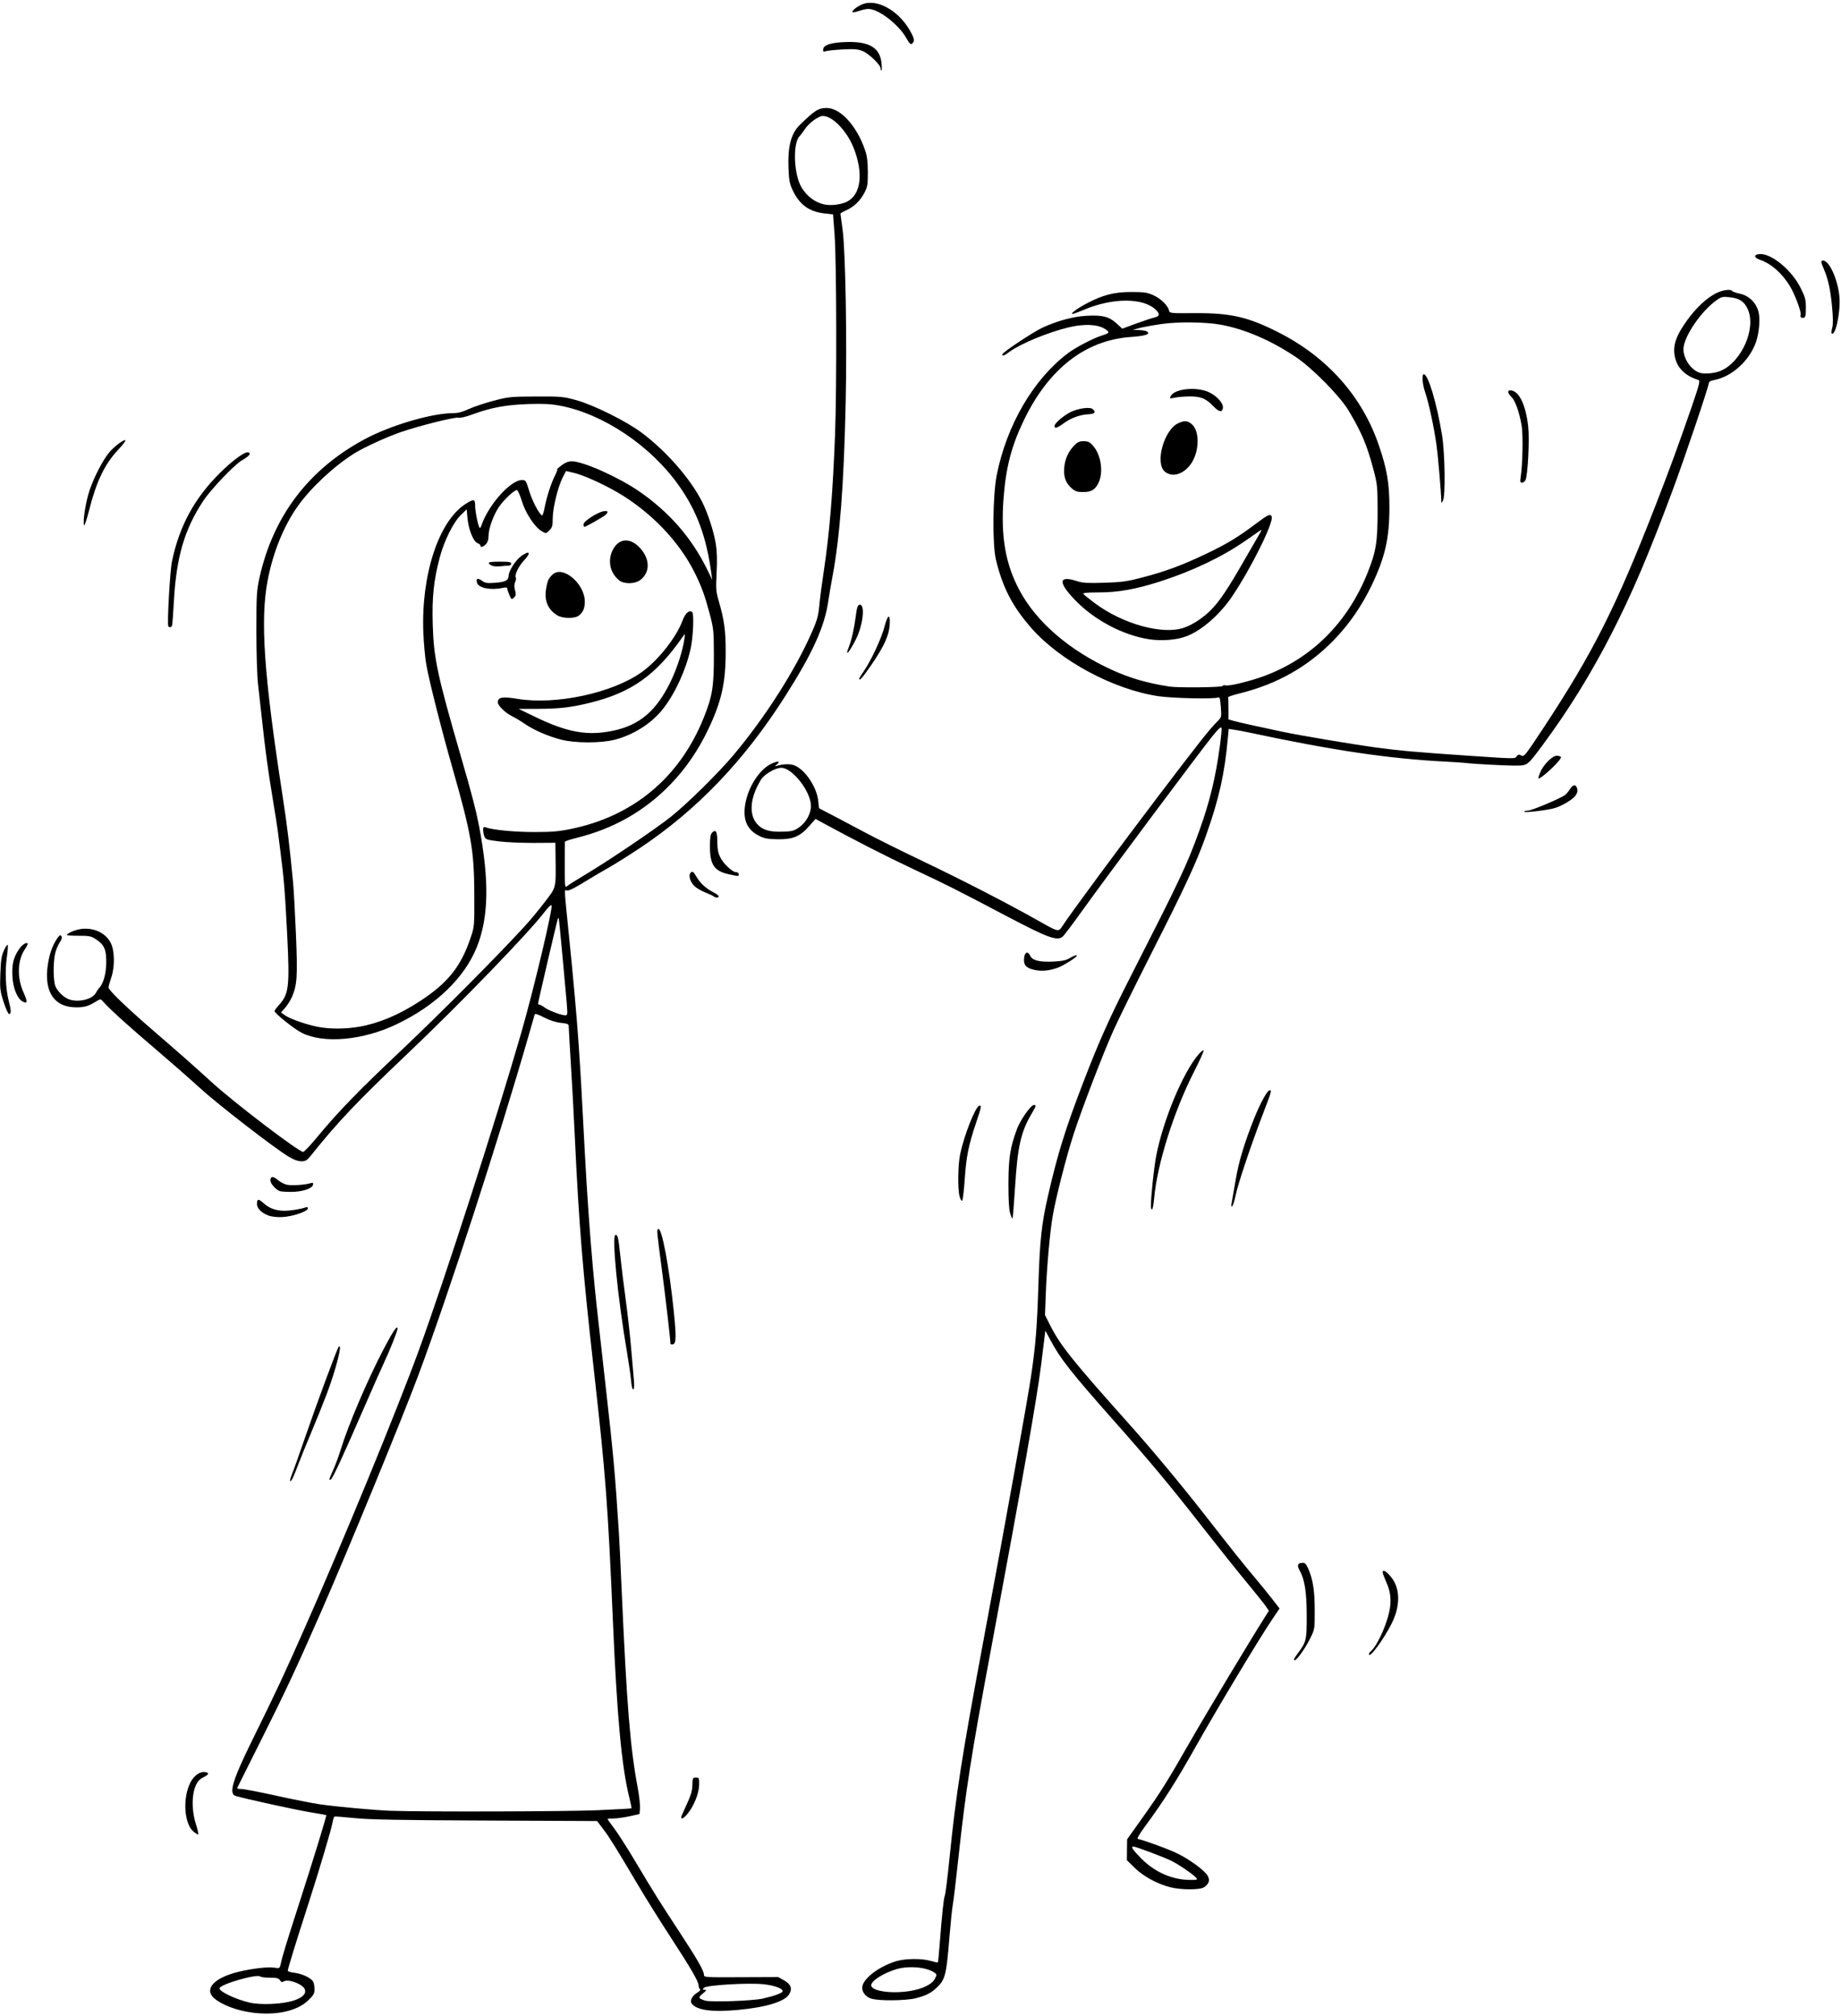 <?xml version="1.0" encoding="UTF-8"?><svg xmlns="http://www.w3.org/2000/svg" xmlns:xlink="http://www.w3.org/1999/xlink" height="226.7" preserveAspectRatio="xMidYMid meet" version="1.0" viewBox="0.8 0.5 207.1 226.7" width="207.1" zoomAndPan="magnify"><g id="change1_1"><path d="M 29.109 226.84 C 27.445 226.617 25.793 225.996 24.934 225.27 C 23.699 224.23 24.836 222.953 27.605 222.27 C 29.105 221.902 30.91 221.688 31.621 221.793 C 32.23 221.887 32.266 221.871 32.355 221.469 C 32.57 220.484 32.98 219.141 34.383 214.797 C 35.977 209.863 37.57 204.684 37.504 204.641 C 37.48 204.625 36.582 204.465 35.508 204.285 C 33.832 204 28.461 202.82 27.305 202.484 C 26.504 202.25 26.941 200.758 29.129 196.309 C 32.016 190.438 32.688 189.004 35.094 183.562 C 39.426 173.781 45.414 159.215 47.93 152.328 C 50.797 144.48 56.633 126.391 59.438 116.652 C 60.844 111.77 63.043 102.512 62.844 102.309 C 62.777 102.242 62.438 102.566 62.09 103.027 C 60.332 105.359 52.523 113.43 46.465 119.176 C 41 124.363 38.816 126.664 35.832 130.391 C 35.336 131.012 35.188 131.105 34.699 131.105 C 34.324 131.105 33.852 130.934 33.297 130.602 C 31.594 129.574 25.355 124.746 23.238 122.82 C 22.039 121.723 19.836 119.797 18.348 118.531 C 15.492 116.113 13.133 113.984 12.5 113.254 C 12.145 112.848 12.094 112.832 11.77 113.035 C 10.781 113.656 10.348 113.793 9.391 113.793 C 6.715 113.793 5.57 111.781 6.297 108.352 C 6.504 107.371 6.883 106.484 7.344 105.891 C 7.535 105.648 7.605 105.629 7.715 105.797 C 7.805 105.938 7.738 106.172 7.504 106.516 C 7.312 106.797 7.082 107.367 6.992 107.785 C 6.766 108.848 6.789 110.848 7.039 111.43 C 7.289 112.016 7.957 112.664 8.535 112.883 C 9.594 113.281 11.211 112.898 11.586 112.16 C 11.676 111.984 11.859 111.715 11.996 111.566 C 12.449 111.066 12.738 109.992 12.754 108.75 C 12.77 107.309 12.527 106.758 11.617 106.152 C 11.055 105.781 10.863 105.742 9.664 105.742 C 8.934 105.742 8.336 105.707 8.336 105.66 C 8.336 105.461 9.246 105.074 9.93 104.98 C 11.355 104.793 12.691 105.426 13.266 106.562 C 13.711 107.449 13.73 109.27 13.305 110.48 C 13.145 110.938 13.012 111.422 13.008 111.555 C 13 111.848 14.996 113.773 17.891 116.277 C 21.375 119.289 22.652 120.418 24.602 122.199 C 27.137 124.516 34.402 130.051 34.906 130.051 C 35.012 130.051 35.703 129.324 36.441 128.434 C 38.891 125.477 41.055 123.246 46.059 118.52 C 50.414 114.398 56.574 108.211 59.773 104.73 C 60.363 104.094 61.387 102.863 62.047 101.996 C 63.406 100.219 63.336 100.508 63.297 96.898 L 63.277 95.285 L 60.82 95.301 C 59.465 95.301 57.699 95.227 56.895 95.125 C 55.562 94.957 55.418 94.91 55.289 94.574 C 55.215 94.375 55.152 94.039 55.152 93.828 C 55.152 93.535 55.211 93.469 55.395 93.539 C 56.16 93.832 58.656 94.078 60.871 94.078 C 62.91 94.078 63.664 94.012 65.094 93.715 C 72.102 92.258 77.277 87.906 79.965 81.223 C 80.953 78.766 81.121 77.703 81.105 73.984 C 81.098 71.426 81.07 71.172 80.617 69.469 C 80.082 67.461 79.734 66.512 78.969 64.953 C 77.227 61.41 73.977 58.027 70.223 55.852 C 68.562 54.891 66.387 53.918 65.371 53.684 L 64.469 53.473 L 64.086 54.23 C 63.551 55.289 62.977 57.652 62.977 58.805 C 62.977 59.637 62.926 59.824 62.602 60.148 C 62.227 60.523 62.219 60.523 61.758 60.254 C 60.957 59.789 59.934 58.246 59.508 56.863 C 59.297 56.18 59.047 55.617 58.953 55.617 C 58.629 55.617 57.457 56.723 56.914 57.535 C 56.273 58.5 55.754 59.969 55.754 60.809 C 55.754 61.215 55.652 61.512 55.453 61.715 C 55.125 62.039 54.848 62.109 54.848 61.863 C 54.848 61.777 54.691 61.648 54.5 61.574 C 54.043 61.398 53.492 60 53.383 58.73 L 53.301 57.781 L 52.637 58.43 C 51.785 59.258 50.758 61.332 50.266 63.199 C 49.586 65.789 49.387 67.672 49.48 70.746 C 49.59 74.543 49.992 76.418 52.668 85.648 C 53.879 89.816 54.336 91.578 54.676 93.324 C 55.855 99.477 55.789 103.645 54.445 107.004 C 53.066 110.461 49.844 113.57 45.457 115.676 C 41.652 117.504 37.254 117.91 34.754 116.664 C 33.93 116.254 31.703 114.48 31.68 114.211 C 31.672 114.148 31.906 113.836 32.195 113.516 C 33.301 112.293 33.398 111.449 33.105 105.594 C 32.867 100.859 32.734 99.23 32.344 96.262 C 32.223 95.352 32.09 94.301 32.047 93.93 C 32 93.555 31.734 91.863 31.453 90.164 C 30.93 87.008 30.648 84.918 30.246 81.207 C 30.121 80.051 29.934 78.355 29.828 77.445 C 29.719 76.484 29.641 73.961 29.641 71.426 C 29.641 67.465 29.672 66.918 29.977 65.531 C 31.508 58.578 35.488 53.312 41.773 49.922 C 44.699 48.344 49.363 46.965 51.785 46.965 C 52.332 46.965 52.844 46.828 53.535 46.504 C 54.074 46.254 55.316 45.836 56.301 45.578 C 58.004 45.129 58.223 45.105 61.098 45.094 C 63.949 45.078 64.188 45.109 65.613 45.5 C 67.613 46.059 71.234 47.859 72.988 49.168 C 75.762 51.238 78.492 54.367 79.801 56.973 C 80.449 58.266 81.133 60.391 81.34 61.777 C 81.461 62.562 81.484 63.645 81.414 64.941 C 81.32 66.684 81.348 67.039 81.617 67.965 C 82.266 70.18 82.434 71.359 82.434 73.758 C 82.438 77.27 81.973 79.363 80.496 82.477 C 79.363 84.867 77.926 86.965 76.195 88.746 C 73.309 91.723 69.824 93.703 65.664 94.734 C 64.949 94.91 64.359 95.109 64.348 95.168 C 64.34 95.23 64.332 96.434 64.332 97.84 C 64.332 100.27 64.348 100.387 64.598 100.16 C 64.742 100.031 65.57 99.504 66.441 98.988 C 69.066 97.438 74.539 93.746 76.301 92.336 C 78.168 90.84 81.602 87.453 83.309 85.422 C 86.898 81.152 90.312 75.793 92.172 71.504 C 92.777 70.105 92.871 69.734 93.008 68.188 C 93.059 67.648 93.262 66.125 93.461 64.801 C 94.117 60.477 94.48 56.047 94.738 49.371 C 94.938 44.168 94.906 29.848 94.688 26.941 L 94.512 24.609 L 93.562 24.504 C 91.805 24.312 90.719 23.512 89.941 21.832 C 89.621 21.137 89.547 20.723 89.496 19.352 C 89.41 16.957 89.793 15.508 90.773 14.551 C 92.461 12.902 92.871 12.645 93.785 12.645 C 95.363 12.645 97.207 14.684 98.141 17.461 C 98.34 18.051 98.422 18.734 98.426 19.867 C 98.426 21.297 98.387 21.523 98.023 22.215 C 97.555 23.102 96.836 23.781 95.957 24.168 C 95.617 24.32 95.344 24.48 95.344 24.527 C 95.344 24.57 95.449 25.355 95.578 26.266 C 95.91 28.609 96.094 38.777 95.93 45.91 C 95.723 55.125 95.277 60.93 94.438 65.402 C 94.281 66.23 94.074 67.449 93.977 68.113 C 93.547 71.02 92.219 73.945 89.129 78.801 C 84.488 86.09 79.207 91.602 72.73 95.914 C 71.547 96.699 70.004 97.668 69.301 98.066 C 68.598 98.465 67.613 99.039 67.117 99.348 C 65.391 100.41 64.762 100.727 64.547 100.645 C 64.27 100.535 64.266 100.41 64.707 104.766 C 65.316 110.746 65.66 114.562 65.902 118.086 C 66.113 121.168 66.199 122.68 66.598 130.281 C 66.832 134.707 67.176 139.598 67.504 143.148 C 67.824 146.59 67.867 147 68.914 156.246 C 69.816 164.25 70 166.273 70.43 173.031 C 70.473 173.691 70.609 176.504 70.73 179.277 C 71.312 192.332 71.688 196.996 72.523 201.48 C 72.707 202.473 72.828 203.566 72.797 203.906 L 72.734 204.523 L 71.617 204.77 C 71 204.906 70.191 205.016 69.824 205.016 C 69.453 205.016 69.148 205.047 69.148 205.082 C 69.148 205.121 69.488 205.602 69.902 206.148 C 70.32 206.695 71.391 208.375 72.289 209.883 C 74.293 213.25 75.047 214.457 77.25 217.812 C 79.238 220.844 79.988 222.148 79.988 222.586 C 79.988 222.887 80.055 222.891 84.164 222.871 L 88.344 222.855 L 89.02 223.234 C 89.785 223.66 89.965 224.191 89.555 224.82 C 89.02 225.637 86.902 226.27 83.758 226.555 C 80.906 226.812 79.234 226.59 78.637 225.871 C 78.363 225.539 78.633 224.973 79.246 224.602 C 79.523 224.434 79.645 224.277 79.547 224.219 C 79.461 224.16 79.387 223.98 79.387 223.812 C 79.387 223.359 78.527 221.871 76.207 218.32 C 75.066 216.57 73.477 214.027 72.676 212.676 C 70.082 208.297 69.41 207.215 68.684 206.25 L 67.969 205.305 L 55.426 205.25 C 45.707 205.211 42.391 205.148 40.699 204.977 C 39.5 204.852 38.473 204.777 38.422 204.805 C 38.367 204.836 38.281 205.098 38.227 205.387 C 38.047 206.34 36.781 210.605 35.48 214.648 C 34.031 219.141 33.172 221.934 33.172 222.145 C 33.172 222.219 33.508 222.324 33.914 222.371 C 34.785 222.477 35.809 222.957 36.027 223.371 C 36.113 223.531 36.184 223.914 36.184 224.227 C 36.184 224.703 36.074 224.898 35.469 225.477 C 34.199 226.695 31.816 227.207 29.109 226.844 Z M 33.898 225.477 C 34.875 225.141 35.273 224.719 35.082 224.219 C 34.859 223.645 33.219 223.031 32.727 223.344 C 32.531 223.461 32.434 223.434 32.297 223.215 C 32.152 222.98 31.938 222.926 31.172 222.926 C 30.648 222.926 30.16 222.867 30.082 222.793 C 29.723 222.461 25.496 223.684 25.496 224.121 C 25.496 224.5 27.328 225.367 28.883 225.727 C 30.172 226.023 32.668 225.898 33.898 225.477 Z M 86.609 225.273 C 87.934 224.969 88.766 224.668 88.832 224.465 C 88.934 224.168 87.922 223.789 86.688 223.66 C 84.969 223.48 80.297 223.758 80 224.055 C 79.797 224.258 79.805 224.281 80.07 224.285 C 80.312 224.285 80.273 224.363 79.852 224.715 C 79.312 225.164 79.34 225.246 80.113 225.5 C 80.723 225.699 85.48 225.535 86.609 225.273 Z M 67.945 204.094 C 70.059 204 71.809 203.906 71.836 203.879 C 71.863 203.855 71.746 203.27 71.574 202.582 C 70.73 199.152 70.211 193.562 69.75 182.887 C 69.184 169.746 68.938 166.453 67.648 154.965 C 66.332 143.223 65.941 138.457 65.461 128.32 C 65.336 125.672 65.133 121.922 65.008 119.992 C 64.887 118.062 64.785 116.293 64.785 116.062 C 64.785 115.656 64.746 115.637 63.879 115.535 C 63.293 115.469 62.617 115.25 61.988 114.922 C 61.332 114.582 60.988 114.473 60.949 114.59 C 60.922 114.691 60.613 115.754 60.27 116.957 C 56.883 128.73 51.219 146.18 47.867 155.152 C 45.984 160.191 39.926 174.926 36.895 181.832 C 34.141 188.109 32.934 190.691 30.246 196.059 C 28.75 199.039 27.508 201.527 27.48 201.59 C 27.449 201.652 27.664 201.703 27.953 201.703 C 28.242 201.703 29.988 202.039 31.84 202.449 C 33.691 202.859 35.918 203.297 36.789 203.426 C 38.66 203.695 42.957 204.09 44.766 204.156 C 48.371 204.281 64.605 204.242 67.945 204.094 Z M 41.195 115.977 C 43.41 115.59 45.664 114.648 48 113.125 C 51.188 111.047 52.637 109.238 53.742 105.965 C 54.172 104.691 54.172 104.68 54.156 101 C 54.137 96.145 53.809 94.27 51.691 86.852 C 50.457 82.527 49.062 77.023 48.758 75.258 C 48.617 74.473 48.469 72.836 48.422 71.625 C 48.168 65.133 50.16 59.09 53.188 57.168 C 54.105 56.586 54.246 56.613 54.25 57.383 C 54.254 58.035 54.59 59.695 54.754 59.859 C 54.801 59.906 54.883 59.82 54.934 59.664 C 55.691 57.336 58.223 54.484 59.535 54.484 C 59.934 54.484 59.98 54.559 60.34 55.742 C 60.676 56.84 61.414 58.254 61.77 58.473 C 61.832 58.512 61.965 58.121 62.062 57.605 C 62.293 56.398 62.773 54.902 63.227 53.996 C 63.426 53.605 63.539 53.281 63.48 53.281 C 63.422 53.281 63.641 53.082 63.969 52.836 C 64.367 52.531 64.734 52.387 65.109 52.383 C 66.363 52.367 70.371 54.156 72.703 55.762 C 76.066 58.078 78.59 60.969 80.328 64.496 L 80.918 65.699 L 80.816 64.949 C 80.258 60.848 79.188 57.961 77.156 55.094 C 73.992 50.621 68.648 47.039 63.773 46.121 C 62.762 45.93 61.918 45.891 60.195 45.945 C 57.707 46.031 56.031 46.34 53.961 47.105 C 53.219 47.379 52.582 47.527 52.371 47.477 C 51.984 47.379 48.016 48.371 45.898 49.094 C 44.312 49.637 41.723 50.824 40.633 51.508 C 38.34 52.949 35.715 55.406 34.258 57.484 C 32.707 59.691 31.516 62.625 30.922 65.711 C 30.055 70.191 30.477 76.328 32.578 89.938 C 33.102 93.344 33.379 95.617 33.773 99.797 C 33.848 100.582 33.992 103.211 34.094 105.637 C 34.289 110.336 34.227 111.262 33.637 112.637 C 33.48 113 33.141 113.539 32.883 113.836 L 32.414 114.371 L 32.863 114.691 C 33.414 115.082 35.156 115.699 36.484 115.973 C 37.812 116.246 39.645 116.25 41.195 115.973 Z M 64.566 113.457 C 64.426 111.734 63.734 104.305 63.68 103.934 C 63.645 103.703 63.613 103.688 63.547 103.859 C 63.449 104.109 61.324 113.219 61.324 113.387 C 61.324 113.445 61.395 113.492 61.48 113.492 C 61.566 113.492 61.832 113.637 62.066 113.812 C 62.531 114.156 63.926 114.684 64.387 114.691 C 64.645 114.691 64.656 114.602 64.562 113.457 Z M 96.102 23.172 C 97.648 22.383 97.945 20.016 96.855 17.199 C 96.098 15.25 94.469 13.543 93.367 13.543 C 92.863 13.543 91.781 14.344 91.32 15.055 C 91.137 15.34 90.875 15.688 90.742 15.824 C 89.953 16.641 90.102 20.18 90.98 21.602 C 91.602 22.609 92.496 23.27 93.535 23.496 C 94.281 23.656 95.441 23.508 96.102 23.172 Z M 98.816 225.289 C 98.102 225.039 97.691 224.445 97.82 223.855 C 98.031 222.902 99.812 221.602 101.652 221.059 C 102.676 220.758 104.547 220.75 105.508 221.039 C 105.91 221.16 106.266 221.234 106.301 221.203 C 106.332 221.168 106.418 220.344 106.492 219.363 C 106.754 215.906 106.953 214.012 107.086 213.691 C 107.16 213.516 107.395 211.656 107.605 209.566 C 108.34 202.25 108.992 198.082 111.434 184.992 C 113.934 171.613 116.391 157.965 116.777 155.336 C 117.312 151.703 117.457 149.902 117.617 144.879 C 117.777 139.941 117.973 138.137 118.68 135.051 C 119.785 130.211 120.66 127.406 122.781 121.91 C 124.461 117.559 125.648 114.906 127.906 110.484 C 133.613 99.281 134.305 97.824 135.691 93.992 C 136.867 90.746 137.539 87.996 138.016 84.484 C 138.156 83.477 138.242 82.527 138.215 82.379 C 138.176 82.18 137.922 82.402 137.234 83.238 C 135.988 84.758 125.129 99.309 122.594 102.855 C 121.48 104.414 120.449 105.773 120.301 105.879 C 119.664 106.324 118.629 105.945 114.309 103.676 C 108.137 100.43 107.477 100.098 103.516 98.234 C 100.445 96.789 96.844 94.949 93.301 93.016 L 92.539 92.602 L 91.84 93.398 C 90.801 94.574 90.02 94.906 88.328 94.891 C 87.234 94.875 86.82 94.809 86.262 94.539 C 84.871 93.867 84.355 92.766 84.621 91.027 C 84.926 89.035 86.254 86.977 87.641 86.363 C 88.352 86.047 88.641 86.113 88.18 86.488 C 87.961 86.668 87.949 86.707 88.133 86.648 C 88.973 86.391 89.77 86.383 90.285 86.629 C 91.469 87.191 92.711 89.117 92.844 90.59 C 92.883 91.035 92.934 91.406 92.961 91.418 C 93.375 91.617 96.094 93.047 97.91 94.02 C 99.199 94.715 102.242 96.227 104.668 97.383 C 109.078 99.488 114.137 102.094 117.543 104.016 C 119.895 105.344 119.867 105.336 120.316 104.648 C 121.188 103.297 126.648 95.902 131.066 90.086 C 135.84 83.809 136.824 82.562 137.742 81.641 C 138.219 81.164 138.219 81.152 138.133 80.008 C 138.062 79.059 138.008 78.871 137.816 78.945 C 137.312 79.137 132.703 79.035 131.094 78.797 C 126.051 78.043 120.016 74.797 116.801 71.113 C 114.688 68.691 113.598 66.59 112.84 63.469 C 112.422 61.754 112.473 56.195 112.926 53.926 C 114.051 48.289 117.059 43.145 120.934 40.227 C 121.824 39.555 123.793 38.531 124.77 38.23 C 125.645 37.961 125.684 37.855 125.062 37.473 C 124.246 36.969 122.73 36.906 121.047 37.309 C 118.699 37.867 115.555 39.172 114.316 40.098 C 113.773 40.508 113.555 40.578 113.555 40.352 C 113.555 40.133 117.09 37.793 118.121 37.328 C 119.844 36.551 121.527 36.102 123.039 36.016 C 124.828 35.914 125.574 36.109 126.41 36.879 L 127.047 37.465 L 128.617 36.887 C 129.48 36.57 130.41 36.262 130.68 36.203 C 131.273 36.074 131.305 35.781 130.773 35.293 C 129.363 33.984 125.984 33.988 122.852 35.293 C 122.332 35.508 121.773 35.727 121.609 35.773 C 120.969 35.957 121.805 35.285 122.996 34.652 C 124.859 33.668 126.133 33.336 128.082 33.34 C 129.488 33.34 129.855 33.395 130.527 33.695 C 131.359 34.062 132.16 34.832 132.301 35.402 C 132.383 35.734 132.406 35.738 135.125 35.719 C 139.199 35.688 141.152 36.129 144.551 37.844 C 150.082 40.633 154.027 45.055 155.91 50.578 C 156.82 53.234 157.094 54.828 157.098 57.488 C 157.105 60.988 156.637 63.086 155.16 66.211 C 154.027 68.598 152.59 70.695 150.855 72.48 C 147.953 75.469 144.488 77.434 140.273 78.48 C 139.531 78.664 138.938 78.859 138.957 78.914 C 138.977 78.969 138.996 79.555 138.996 80.211 L 138.996 81.41 L 139.559 81.57 C 140.121 81.73 142.281 82.211 145.016 82.789 C 147.086 83.223 153.004 84.219 155.629 84.574 C 158.238 84.926 160.16 85.098 165.863 85.484 C 171.328 85.852 171.203 85.852 171.414 85.562 C 171.574 85.344 171.664 85.328 171.934 85.473 C 172.246 85.641 172.379 85.473 174.426 82.371 C 180.008 73.902 182.57 68.82 187.039 57.34 C 188.582 53.375 189.629 50.523 191.008 46.531 C 191.973 43.727 192.082 43.312 191.859 43.242 C 190.516 42.82 189.613 42.016 189.297 40.953 C 188.887 39.582 189.219 38.426 190.574 36.543 C 191.598 35.121 192.789 34.004 193.852 33.477 C 194.586 33.109 195.5 32.984 195.652 33.227 C 195.695 33.297 196.102 33.438 196.555 33.539 C 197.547 33.762 198.34 34.531 198.613 35.539 C 198.824 36.32 198.707 37.855 198.359 38.902 C 197.641 41.043 195.633 42.875 193.598 43.25 C 193.262 43.312 193.035 43.438 193.035 43.566 C 193.035 43.934 190.262 52.152 188.973 55.605 C 186.227 62.961 184.441 67.148 182.113 71.715 C 179.812 76.223 177.227 80.406 174.289 84.359 C 172.641 86.582 172.621 86.594 171.391 86.605 C 170.297 86.621 166.445 86.414 165.715 86.312 C 165.465 86.281 164.484 86.211 163.531 86.164 C 157.059 85.836 150.762 84.902 141.254 82.871 C 140.715 82.758 139.992 82.621 139.648 82.57 L 139.02 82.477 L 138.926 83.492 C 138.559 87.539 137.938 90.32 136.477 94.445 C 135.418 97.445 134.156 100.168 130.414 107.539 C 128.527 111.266 126.562 115.25 126.051 116.395 C 124.828 119.141 122.516 125.164 121.566 128.086 C 120.75 130.598 119.574 135.191 119.219 137.27 C 118.91 139.055 118.555 143.062 118.445 145.957 L 118.355 148.398 L 118.895 149.473 C 120.062 151.801 121.402 153.477 127.871 160.715 C 130.426 163.57 133.648 167.445 136.359 170.91 C 139.477 174.906 140.691 176.422 142.008 177.988 C 142.633 178.73 143.504 179.805 143.945 180.371 L 144.742 181.402 L 143.914 182.629 C 142.383 184.898 137.699 192.695 135.305 196.953 C 133.16 200.773 131.668 203.117 129.633 205.875 C 129.008 206.723 128.676 207.289 128.793 207.316 C 129.695 207.531 132.223 208.457 133.199 208.93 C 134.648 209.629 136.359 210.895 136.672 211.496 C 136.93 211.992 136.805 212.363 136.25 212.75 C 135.809 213.062 133.652 213.062 132.441 212.75 C 130.98 212.379 129.434 211.539 128.453 210.578 L 127.566 209.711 L 127.578 208.535 L 127.594 207.359 L 129.25 205.035 C 131.324 202.125 132.117 200.859 134.699 196.344 C 136.441 193.293 141.527 184.828 143.086 182.379 L 143.543 181.656 L 143.156 181.098 C 142.941 180.793 141.98 179.594 141.02 178.434 C 140.055 177.273 137.871 174.535 136.16 172.352 C 132.359 167.492 130.223 164.93 125.98 160.145 C 121.293 154.855 120.051 153.273 118.953 151.195 L 118.398 150.152 L 118.312 150.82 C 118.266 151.188 118.09 152.605 117.922 153.973 C 117.457 157.715 115.781 167.242 112.355 185.582 C 110.004 198.168 109.445 201.766 108.59 209.668 C 108.336 212.027 108.062 214.297 107.984 214.711 C 107.906 215.125 107.738 216.75 107.609 218.324 C 107.262 222.641 107.133 223.145 106.156 224.062 C 105.52 224.66 104.973 224.938 103.82 225.234 C 102.719 225.52 99.586 225.547 98.82 225.277 Z M 103.168 224.422 C 104.559 224.199 105.648 223.672 105.961 223.062 C 106.203 222.598 106.203 222.562 105.938 222.367 C 105.078 221.742 103.051 221.551 101.652 221.965 C 100.176 222.402 98.805 223.277 98.805 223.777 C 98.805 224.43 101.055 224.762 103.168 224.422 Z M 135.371 211.699 C 135.066 211.332 133.438 210.211 132.598 209.793 C 131.801 209.395 128.566 208.176 128.309 208.176 C 127.977 208.176 128.203 208.523 129.172 209.508 C 130.691 211.043 132.609 211.898 134.609 211.926 C 135.473 211.941 135.551 211.91 135.371 211.699 Z M 90.699 93.547 C 91.477 93.008 92.031 92.004 92.027 91.145 C 92.023 89.531 89.941 86.852 88.691 86.852 C 88.02 86.852 86.781 87.574 86.406 88.188 C 85.168 90.203 85.008 92.102 85.98 93.184 C 86.57 93.844 87.371 94.082 88.82 94.039 C 89.906 94.004 90.121 93.949 90.699 93.547 Z M 138.324 77.656 C 138.379 77.57 138.523 77.535 138.641 77.582 C 138.977 77.711 141.426 77.121 143.039 76.52 C 148.371 74.535 152.391 70.527 154.625 64.965 C 155.613 62.508 155.781 61.445 155.77 57.723 C 155.762 55.168 155.734 54.91 155.277 53.207 C 154.559 50.516 153.965 49.113 152.496 46.66 C 151.512 45.02 148.383 41.852 146.52 40.617 C 143.719 38.758 140.859 37.527 138.168 37.027 C 136.43 36.707 133.34 36.668 131.445 36.945 C 130.48 37.086 129.363 37.289 128.961 37.398 L 128.23 37.602 L 128.91 37.617 C 129.281 37.633 129.688 37.695 129.812 37.773 C 130.277 38.07 129.672 38.281 128.047 38.395 C 122.902 38.75 118.762 41.969 115.965 47.789 C 114.574 50.676 113.953 53.082 113.691 56.566 C 113.367 60.867 113.91 63.969 115.512 66.938 C 117.422 70.484 121.098 73.645 125.824 75.812 C 127.918 76.77 129.738 77.301 132.371 77.719 C 133.277 77.863 138.23 77.812 138.324 77.656 Z M 130.039 72.391 C 127.055 71.926 123.789 70.168 121.625 67.871 C 119.781 65.91 119.914 65.188 121.996 65.871 C 122.602 66.066 123.18 66.098 125.035 66.039 C 127.039 65.977 127.586 65.898 129.359 65.434 C 131.938 64.758 133.848 64.047 136.527 62.766 C 138.816 61.676 140.086 60.902 142.113 59.375 C 143.441 58.375 143.723 58.25 143.859 58.605 C 144.102 59.242 141.527 64.441 139.414 67.566 C 138.039 69.602 136.066 71.336 134.344 72.031 C 133.238 72.473 131.496 72.621 130.039 72.391 Z M 133.98 71.102 C 134.973 70.766 136.188 69.961 137.066 69.059 C 138.023 68.078 138.914 66.746 140.723 63.594 C 141.531 62.188 142.336 60.801 142.504 60.52 C 142.676 60.234 142.738 60.051 142.645 60.109 C 142.551 60.168 141.758 60.715 140.891 61.324 C 138.336 63.109 134.91 64.742 131.262 65.91 C 128.547 66.777 126.555 67.129 124.379 67.129 C 123.113 67.129 122.602 67.18 122.672 67.293 C 122.727 67.383 123.316 67.859 123.98 68.355 C 127.145 70.699 131.578 71.918 133.98 71.102 Z M 121.32 55.383 C 120.668 54.809 120.418 54.074 120.523 53.043 C 120.625 52.082 120.969 51.316 121.613 50.633 C 122.008 50.215 122.207 50.121 122.703 50.121 C 123.207 50.121 123.387 50.211 123.77 50.645 C 124.645 51.641 124.941 53.551 124.406 54.73 C 124.023 55.57 123.594 55.84 122.633 55.84 C 121.969 55.84 121.762 55.77 121.32 55.383 Z M 131.828 53.535 C 130.711 52.57 131.73 48.867 133.328 48.109 C 134.012 47.785 134.355 47.797 134.828 48.172 C 135.809 48.941 135.738 51.414 134.699 52.773 C 133.852 53.887 132.621 54.215 131.828 53.535 Z M 119.426 48.406 C 119.426 48.105 120.457 47.223 121.258 46.832 C 122.129 46.414 123.398 46.242 123.715 46.508 C 124.129 46.852 123.969 47.055 123.246 47.09 C 122.281 47.141 121.281 47.504 120.461 48.105 C 119.707 48.656 119.426 48.738 119.426 48.406 Z M 137.309 46.203 C 136.477 45.332 135.926 45.094 134.703 45.086 C 134.125 45.086 133.355 45.141 132.996 45.215 C 132.363 45.344 132.344 45.336 132.5 45.043 C 132.957 44.191 135.492 43.957 136.863 44.641 C 137.762 45.09 138.438 45.875 138.367 46.387 C 138.293 46.91 137.926 46.848 137.309 46.203 Z M 194.352 42.211 C 196.707 41.234 198.391 37.43 197.414 35.281 C 197.02 34.41 196.508 34.062 195.434 33.938 C 194.602 33.844 194.477 33.867 193.938 34.238 C 192.176 35.461 190.172 38.41 190.176 39.777 C 190.18 40.887 191.066 42.148 192.043 42.434 C 192.598 42.594 193.676 42.488 194.352 42.211 Z M 22.598 206.523 C 21.512 205.664 21.312 202.73 22.227 200.957 C 22.641 200.152 23.367 199.668 23.941 199.812 C 24.395 199.93 24.297 200.082 23.527 200.469 C 22.465 201 22.145 203.473 22.848 205.688 C 23.043 206.309 23.156 206.82 23.094 206.82 C 23.031 206.82 22.809 206.688 22.598 206.523 Z M 77.43 204.883 C 77.43 204.812 77.707 204.16 78.047 203.438 C 78.52 202.426 78.672 201.918 78.688 201.27 C 78.707 200.473 78.73 200.422 79.086 200.422 C 79.445 200.422 79.461 200.461 79.445 201.273 C 79.426 202.223 78.832 203.68 78.117 204.523 C 77.715 205 77.43 205.148 77.43 204.883 Z M 146.371 187.129 C 146.371 187.062 146.547 186.777 146.758 186.492 C 147.762 185.148 147.801 184.988 147.797 182.211 C 147.793 179.52 147.566 178.105 146.973 177.07 C 146.668 176.539 146.801 176.262 147.359 176.262 C 147.609 176.262 147.762 176.438 147.992 176.977 C 148.508 178.188 148.691 179.41 148.699 181.609 C 148.703 183.684 148.695 183.734 148.223 184.695 C 147.504 186.152 146.371 187.641 146.371 187.129 Z M 154.801 186.531 C 154.801 186.453 154.898 186.305 155.02 186.207 C 155.48 185.82 156.199 184.496 156.691 183.113 C 157.359 181.25 157.395 179.953 156.816 178.598 C 156.266 177.305 156.234 177.168 156.496 177.168 C 156.621 177.168 156.969 177.469 157.273 177.844 C 158.324 179.121 158.355 181.078 157.359 183.074 C 156.465 184.875 154.801 187.117 154.801 186.531 Z M 33.648 166.289 C 33.828 165.855 34.461 164.078 35.059 162.34 C 36.473 158.23 38.73 152.145 38.906 151.961 C 39.363 151.488 38.617 154.449 37.578 157.219 C 37.203 158.215 36.426 160.145 35.852 161.512 C 35.277 162.879 34.617 164.504 34.383 165.125 C 33.816 166.629 33.602 167.082 33.453 167.082 C 33.383 167.082 33.473 166.727 33.648 166.289 Z M 37.84 166.883 C 37.84 166.84 38.043 166.355 38.289 165.805 C 38.539 165.254 38.914 164.23 39.129 163.531 C 39.961 160.797 42.164 155.641 43.953 152.234 C 45.027 150.184 45.516 149.469 45.516 149.941 C 45.516 150.211 44.652 152.371 43.93 153.91 C 43.621 154.57 42.703 156.637 41.895 158.5 C 39.457 164.113 38.199 166.836 38.016 166.898 C 37.918 166.93 37.84 166.922 37.84 166.883 Z M 71.789 155.754 C 71.734 155.152 71.527 153.715 71.328 152.555 C 70.277 146.406 69.59 139.383 70.043 139.383 C 70.301 139.383 70.359 139.645 70.582 141.746 C 70.699 142.891 70.973 145.078 71.18 146.609 C 71.391 148.141 71.664 150.578 71.789 152.027 C 71.914 153.477 72.055 155.109 72.105 155.656 C 72.164 156.277 72.141 156.688 72.043 156.75 C 71.945 156.809 71.852 156.441 71.789 155.754 Z M 76.223 151.625 C 76.211 151.102 75.699 146.668 75.324 143.824 C 74.656 138.723 74.664 138.832 74.844 138.723 C 75.238 138.48 76.086 142.984 76.602 148.051 C 76.891 150.887 76.867 151.629 76.488 151.699 C 76.344 151.727 76.223 151.699 76.223 151.625 Z M 114.434 136.953 C 114.301 136.512 114.238 135.41 114.242 133.59 C 114.25 130.727 114.445 129.5 115.211 127.457 C 115.582 126.457 116.762 124.781 117.094 124.781 C 117.402 124.781 117.387 124.84 116.812 125.82 C 115.641 127.82 115.266 129.504 114.988 133.996 C 114.867 135.906 114.738 137.496 114.699 137.535 C 114.66 137.574 114.539 137.312 114.434 136.953 Z M 31.016 137.215 C 30.23 136.926 29.711 136.41 29.711 135.922 C 29.711 135.301 29.859 135.285 30.477 135.84 C 31.098 136.402 31.855 136.672 32.812 136.672 C 33.453 136.676 34.703 136.473 35.168 136.293 C 35.348 136.223 35.43 136.262 35.43 136.41 C 35.43 136.742 33.711 137.324 32.57 137.379 C 31.98 137.41 31.363 137.344 31.016 137.215 Z M 130.266 136.168 C 130.266 135.105 130.605 131.863 130.859 130.535 C 131.629 126.504 133.871 121.117 135.629 119.086 C 135.891 118.781 136.148 118.578 136.199 118.629 C 136.254 118.68 135.766 119.766 135.117 121.039 C 132.836 125.516 130.961 131.469 130.633 135.281 C 130.574 135.965 130.469 136.523 130.395 136.523 C 130.324 136.523 130.266 136.363 130.266 136.168 Z M 139.355 135.77 C 139.414 135.48 139.621 134.297 139.816 133.137 C 140.16 131.117 140.762 129.117 141.859 126.344 C 142.535 124.645 143.363 123.125 143.613 123.125 C 143.879 123.125 143.859 123.191 142.906 125.688 C 141.582 129.137 140.086 133.574 139.836 134.789 C 139.699 135.449 139.516 136.059 139.422 136.145 C 139.301 136.254 139.285 136.16 139.355 135.77 Z M 108.75 135.074 C 108.52 134.238 108.555 131.508 108.816 130.277 C 109.258 128.188 110.496 125.043 110.941 124.871 C 111.246 124.754 111.199 125.016 110.613 126.746 C 109.77 129.23 109.5 130.559 109.332 133.062 C 109.242 134.344 109.113 135.453 109.043 135.527 C 108.969 135.602 108.844 135.402 108.75 135.074 Z M 32.27 134.461 C 31.836 134.305 31.215 133.605 31.215 133.273 C 31.215 132.77 31.535 132.754 32.078 133.227 C 32.348 133.461 32.809 133.695 33.109 133.75 C 33.668 133.855 35.078 133.766 35.711 133.574 C 36 133.488 36.055 133.52 36.012 133.75 C 35.926 134.18 34.777 134.551 33.551 134.547 C 32.969 134.547 32.395 134.508 32.27 134.461 Z M 1.207 113.191 C 0.805 111.934 0.777 111.707 0.84 109.992 C 0.891 108.516 0.969 108.004 1.234 107.41 C 1.418 107.004 1.609 106.715 1.664 106.77 C 1.715 106.82 1.668 107.477 1.562 108.223 C 1.344 109.742 1.441 111.754 1.793 113.109 C 2.062 114.148 2.074 114.547 1.828 114.547 C 1.723 114.543 1.445 113.938 1.207 113.191 Z M 3.367 113.148 C 2.77 112.855 2.273 111.676 2.199 110.348 C 2.121 109.02 2.293 108.25 2.871 107.359 C 3.25 106.777 3.734 106.43 3.914 106.613 C 3.953 106.652 3.812 106.938 3.602 107.25 C 2.762 108.488 2.695 110.441 3.434 112.09 C 3.922 113.176 3.906 113.414 3.367 113.148 Z M 117.102 109.566 C 116.219 109.352 115.941 109.035 115.996 108.309 C 116.047 107.59 116.422 107.41 116.68 107.977 C 116.926 108.516 117.727 108.723 119.266 108.648 C 120.27 108.602 120.711 108.508 121.141 108.254 C 121.449 108.074 121.781 107.926 121.879 107.93 C 122.152 107.93 121.492 108.438 120.438 109.031 C 119.383 109.617 118.125 109.82 117.102 109.566 Z M 81.109 101.324 C 81.031 101.254 80.586 101.047 80.121 100.863 C 79.652 100.68 79.098 100.344 78.879 100.117 C 78.391 99.609 78.219 98.871 78.527 98.617 C 78.711 98.461 78.816 98.543 79.141 99.098 C 79.582 99.848 80.207 100.422 81.062 100.859 C 81.383 101.023 81.645 101.223 81.645 101.305 C 81.645 101.484 81.305 101.496 81.109 101.324 Z M 82.832 98.836 C 81.148 98.473 80.664 97.773 80.664 95.699 C 80.664 94.68 80.719 94.332 80.914 94.137 C 81.324 93.727 81.492 94.023 81.492 95.164 C 81.492 95.941 81.578 96.414 81.805 96.879 C 82.168 97.633 83.176 98.59 83.602 98.59 C 83.77 98.59 83.902 98.691 83.902 98.816 C 83.902 99.074 83.945 99.074 82.832 98.836 Z M 172.262 91.793 C 172.262 91.723 172.453 91.668 172.684 91.668 C 173.086 91.668 176.234 90.348 176.832 89.93 C 176.988 89.82 177.238 89.523 177.395 89.27 C 177.738 88.707 178.094 88.676 178.223 89.199 C 178.293 89.465 178.23 89.711 178.027 89.988 C 177.703 90.426 176.555 91.117 175.723 91.375 C 174.957 91.613 172.262 91.938 172.262 91.793 Z M 174.043 87.418 C 174.383 86.547 175.406 85.496 175.914 85.496 C 176.133 85.496 176.348 85.559 176.395 85.637 C 176.543 85.875 174.266 88.055 173.867 88.055 C 173.824 88.055 173.902 87.766 174.043 87.414 Z M 63.926 83.688 C 62.43 83.297 60.895 82.629 59.859 81.926 C 59.383 81.598 58.746 81.215 58.445 81.074 C 57.684 80.711 56.805 79.867 56.805 79.496 C 56.805 78.906 57.301 78.816 59.031 79.102 C 63.336 79.809 69.699 78.441 72.973 76.105 C 74.824 74.781 76.855 72.23 77.566 70.328 C 77.891 69.461 78.285 69.102 78.66 69.328 C 78.891 69.473 78.781 72.148 78.492 73.453 C 77.961 75.848 76.746 78.492 75.375 80.238 C 74.105 81.855 72.062 83.156 69.938 83.699 C 68.391 84.094 65.457 84.09 63.926 83.684 Z M 69.699 82.699 C 72.773 82.066 74.664 80.445 76.289 77.059 C 76.977 75.617 77.613 73.637 77.781 72.398 C 77.875 71.723 77.875 71.723 77.613 72.098 C 74.609 76.418 71.863 78.379 67.191 79.535 C 65.059 80.062 63.742 80.215 61.246 80.223 L 59.141 80.223 L 60.953 81.102 C 64.59 82.867 66.863 83.281 69.699 82.695 Z M 97.449 76.832 C 97.449 76.785 97.711 76.359 98.035 75.887 C 98.84 74.699 99.977 72.238 100.301 70.977 C 100.664 69.578 100.969 69.465 100.887 70.762 C 100.809 71.98 100.254 73.191 98.793 75.32 C 97.844 76.707 97.449 77.148 97.449 76.832 Z M 96.094 73.871 C 96.094 73.816 96.168 73.582 96.258 73.352 C 96.59 72.504 96.879 71.242 97.051 69.918 C 97.188 68.852 97.277 68.555 97.477 68.516 C 98.16 68.387 97.906 70.773 97.066 72.441 C 96.57 73.422 96.094 74.125 96.094 73.871 Z M 19.734 70.934 C 19.586 70.648 19.922 64.695 20.148 63.621 C 20.988 59.633 22.672 56.535 25.551 53.684 C 27.027 52.219 28.383 51.246 28.742 51.383 C 29.074 51.512 28.844 51.789 27.996 52.285 C 27.145 52.785 24.535 55.523 23.672 56.824 C 21.566 59.992 20.645 63.129 20.367 68.035 C 20.289 69.484 20.191 70.754 20.152 70.855 C 20.082 71.062 19.828 71.109 19.734 70.934 Z M 63.492 69.707 C 62.445 69.066 62.012 68.062 62.227 66.75 C 62.375 65.824 62.516 65.516 62.973 65.105 C 64.121 64.062 66.578 66.137 66.586 68.156 C 66.59 68.891 66.402 69.344 65.934 69.723 C 65.48 70.09 64.105 70.078 63.492 69.707 Z M 58.078 67.363 C 57.957 67.074 57.859 66.766 57.859 66.672 C 57.859 66.562 57.695 66.543 57.371 66.613 C 56.027 66.91 54.652 66.645 54.465 66.055 C 54.312 65.57 54.543 65.461 55 65.801 C 55.375 66.078 55.574 66.109 56.492 66.043 C 57.637 65.961 58.008 65.773 58.016 65.27 C 58.02 64.707 58.816 63.473 59.465 63.016 C 60.391 62.367 60.57 62.648 59.77 63.504 C 59.125 64.195 58.652 65.176 58.828 65.461 C 58.879 65.539 58.844 65.766 58.75 65.969 C 58.637 66.223 58.633 66.496 58.738 66.883 C 58.859 67.32 58.844 67.48 58.664 67.66 C 58.355 67.969 58.324 67.953 58.078 67.363 Z M 70.461 65.773 C 69.418 64.953 69.121 63.547 69.734 62.344 C 70.41 61.023 71.684 60.926 72.781 62.113 C 73.957 63.375 73.953 64.926 72.781 65.766 C 72.184 66.188 70.996 66.195 70.461 65.781 Z M 56.215 64.145 C 56.016 64.086 55.824 63.953 55.789 63.852 C 55.742 63.715 56.07 63.668 57.02 63.668 C 58.066 63.668 58.312 63.711 58.312 63.895 C 58.312 64.027 58.172 64.121 57.973 64.121 C 57.785 64.121 57.398 64.152 57.109 64.188 C 56.816 64.223 56.418 64.207 56.215 64.145 Z M 10.258 59.574 C 10.09 59.145 10.449 56.91 10.883 55.625 C 11.391 54.137 12.352 52.277 13.074 51.395 C 13.625 50.727 14.762 49.871 14.91 50.02 C 14.961 50.07 14.594 50.547 14.098 51.078 C 12.574 52.707 11.652 54.625 10.832 57.855 C 10.562 58.922 10.305 59.695 10.258 59.574 Z M 66.441 59.465 C 66.441 59.129 67.938 58.152 68.68 58.004 C 69.203 57.898 69.293 58.082 68.887 58.43 C 68.594 58.684 66.695 59.754 66.539 59.754 C 66.484 59.754 66.441 59.625 66.441 59.465 Z M 162.934 56.848 C 162.914 55.801 162.578 51.867 162.387 50.496 C 162.113 48.523 161.523 45.793 161.117 44.609 C 160.805 43.703 160.723 42.594 160.969 42.594 C 161.457 42.594 162.434 45.859 163.02 49.445 C 163.348 51.457 163.418 56.336 163.121 56.82 C 162.953 57.094 162.938 57.098 162.934 56.848 Z M 171.867 54.148 C 172.09 52.719 172.148 49.414 171.977 48.387 C 171.719 46.863 171.25 45.547 170.828 45.148 C 170.406 44.754 170.34 44.402 170.691 44.402 C 171.652 44.402 172.43 45.961 172.711 48.457 C 172.879 49.926 172.668 54.008 172.402 54.508 C 172.316 54.66 172.145 54.789 172.012 54.789 C 171.812 54.789 171.789 54.676 171.867 54.148 Z M 206.848 37.992 C 206.801 37.945 206.832 37.66 206.914 37.359 C 207.02 36.98 207.012 36.242 206.895 35 C 206.711 33.066 206.457 31.887 205.977 30.773 C 205.625 29.953 205.609 29.801 205.875 29.801 C 206.574 29.801 207.527 31.883 207.719 33.828 C 207.883 35.488 207.27 38.414 206.848 37.992 Z M 203.387 36.188 C 203.332 36.137 203.32 36.012 203.359 35.918 C 203.469 35.629 202.719 33.613 202.156 32.684 C 201.273 31.23 200.051 30.156 198.801 29.723 C 198.098 29.484 198.051 29.141 198.707 29.078 C 200.031 28.949 202.355 30.852 203.363 32.895 C 203.875 33.926 203.949 34.207 203.949 35.133 C 203.949 35.969 203.898 36.199 203.715 36.238 C 203.586 36.262 203.438 36.238 203.387 36.188 Z M 99.859 8.191 C 99.859 7.789 98.512 6.496 97.812 6.23 C 97.285 6.027 96.84 5.992 95.605 6.062 C 94.758 6.105 93.902 6.191 93.711 6.254 C 93.402 6.348 93.363 6.312 93.41 6.008 C 93.48 5.512 94.449 5.246 96.246 5.223 C 98.66 5.191 99.793 5.918 99.965 7.598 C 100.012 8.055 100.008 8.426 99.953 8.426 C 99.902 8.426 99.859 8.32 99.859 8.191 Z M 102.754 4.781 C 101.875 3.23 99.629 1.508 98.484 1.504 C 98.266 1.5 97.801 1.602 97.445 1.727 C 97.09 1.855 96.758 1.914 96.711 1.867 C 96.551 1.703 97.441 1.062 98.055 0.898 C 99.656 0.465 101.867 1.75 103.094 3.824 C 103.664 4.797 103.734 5.133 103.41 5.402 C 103.242 5.539 103.117 5.422 102.754 4.781 Z M 102.754 4.781" fill="inherit"/></g></svg>